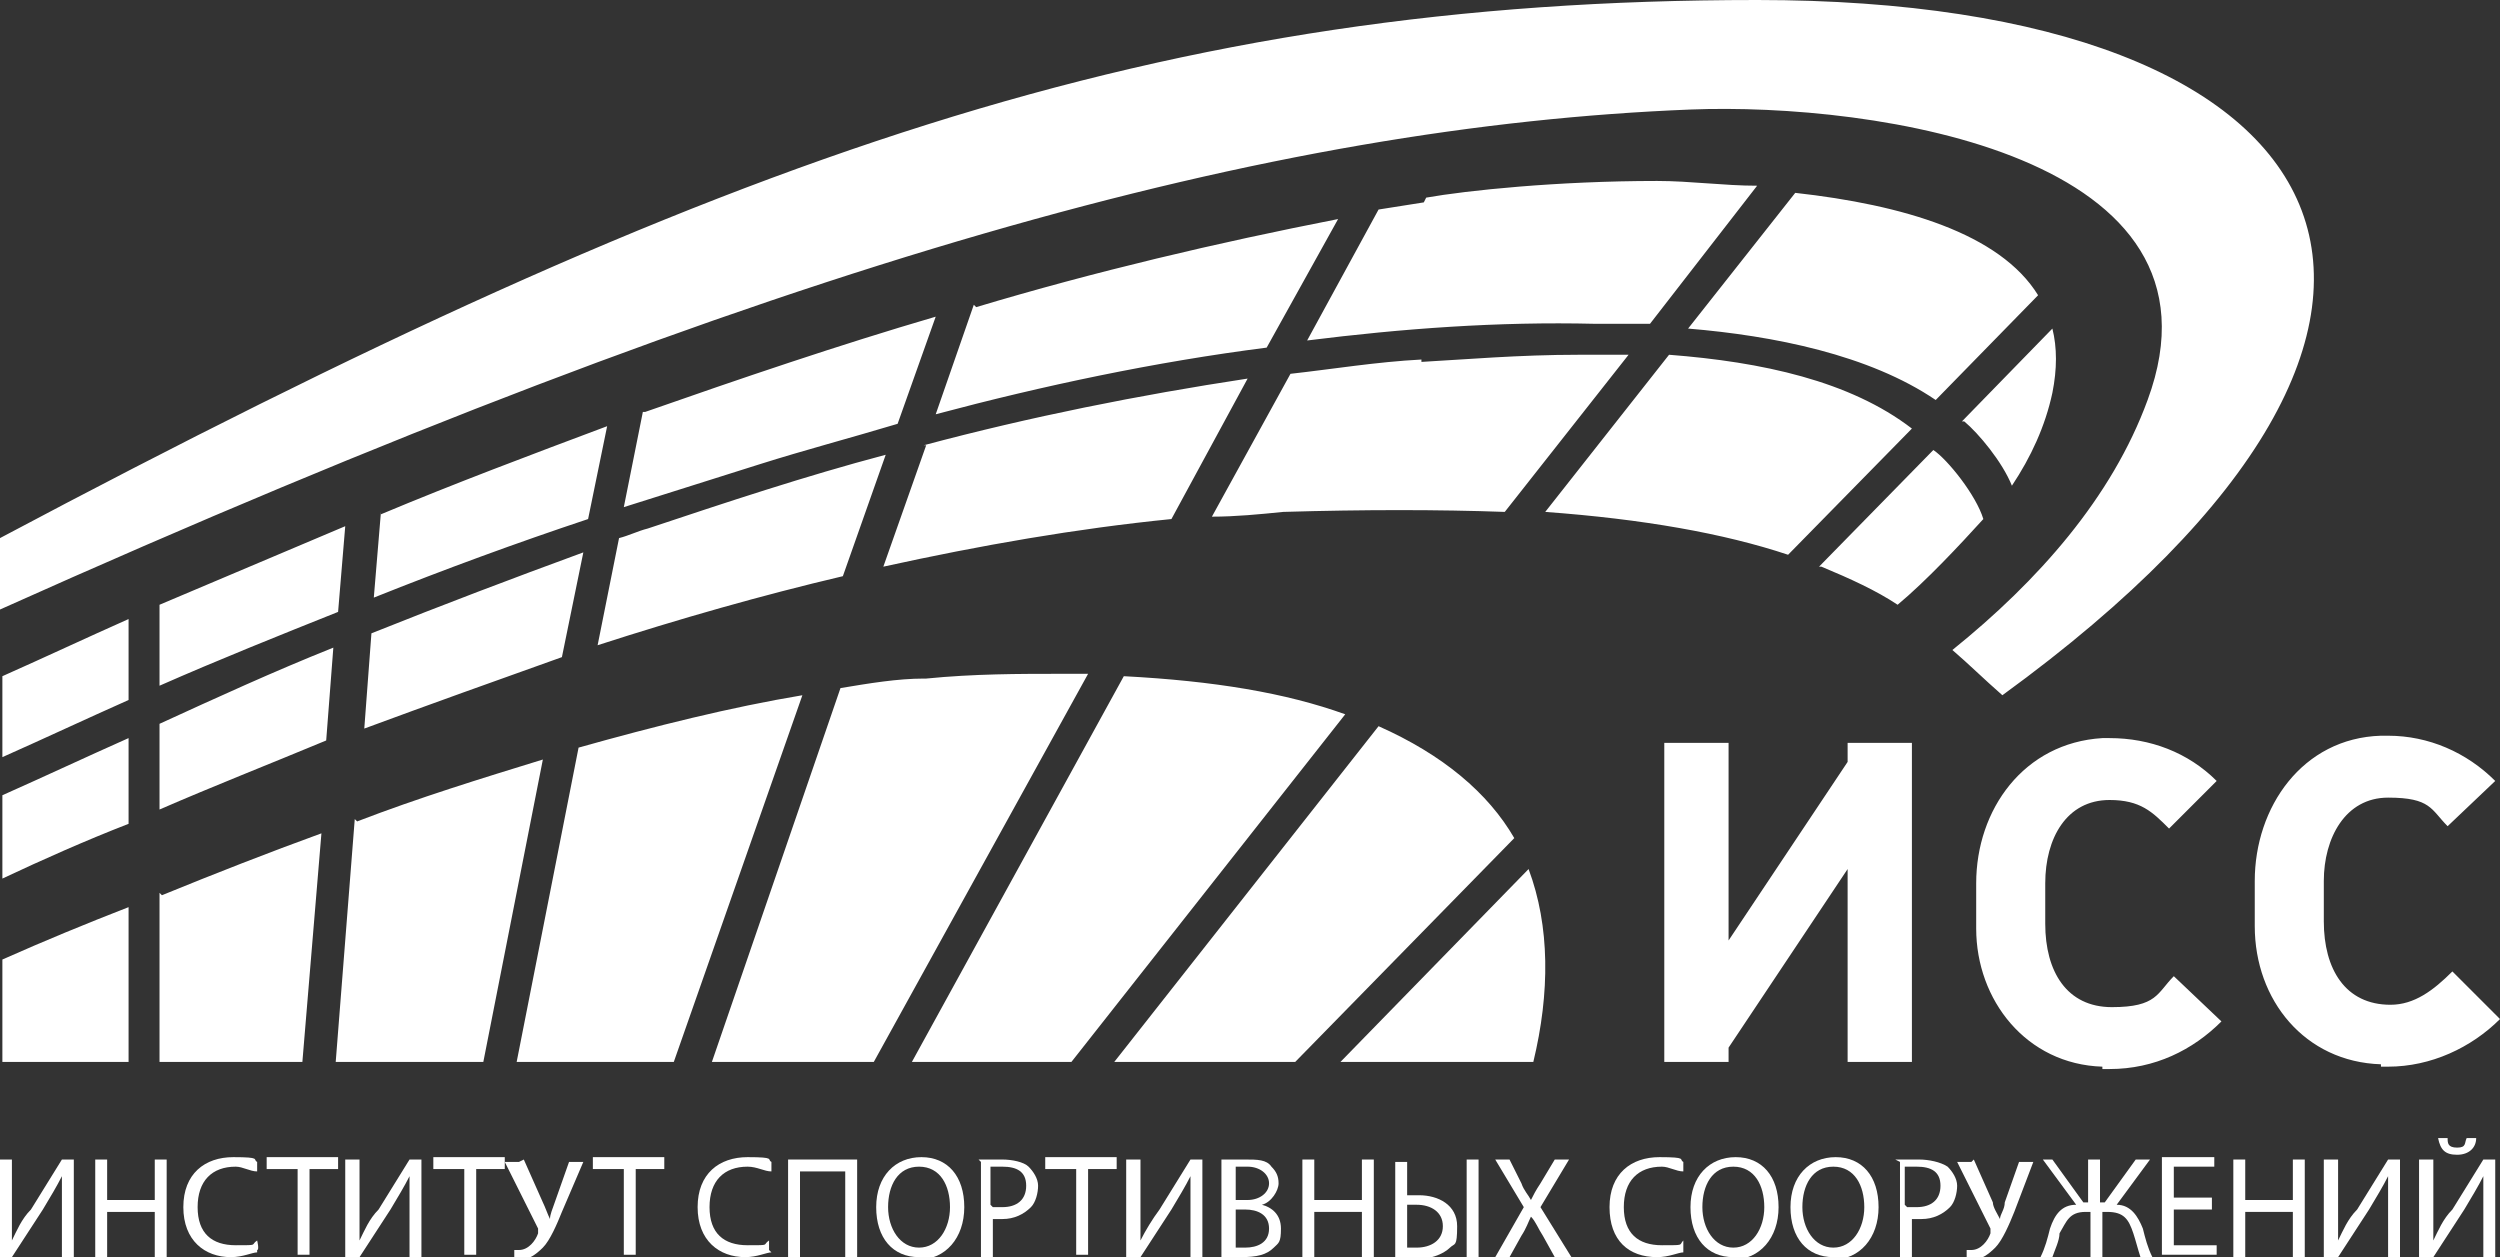 <?xml version="1.0" encoding="UTF-8"?> <svg xmlns="http://www.w3.org/2000/svg" version="1.1" viewBox="0 0 105 52.8"><rect x="0" y="0" width="105" height="52.8" fill="#333333" stroke="none"/><defs><style> .cls-1 { fill: #fff; } </style></defs><g><g id="Layer_2"><g id="Layer_1-2"><g><path class="cls-1" d="M88.3,44.8c-3.2-.1-5.3-2.8-5.3-5.8v-1.9c0-3.1,2-5.9,5.3-6.1h.3c1.7,0,3.3.6,4.5,1.8h0s-2,2-2,2h0c-.7-.7-1.2-1.2-2.5-1.2-1.8,0-2.7,1.6-2.7,3.5v1.7c0,2,.9,3.5,2.8,3.5s1.9-.6,2.6-1.3h0s2,1.9,2,1.9h0c-1.2,1.2-2.8,2-4.7,2s-.2,0-.3,0M100,44.8c0,0,.2,0,.3,0,1.8,0,3.5-.8,4.7-2h0s-2-2-2-2h0c-.8.8-1.6,1.4-2.6,1.4-1.9,0-2.8-1.5-2.8-3.5v-1.7c0-1.8.9-3.5,2.7-3.5s1.8.5,2.5,1.2h0s2-1.9,2-1.9h0c-1.2-1.2-2.8-1.9-4.5-1.9h-.3c-3.3.1-5.3,3-5.3,6.1v1.9c0,3.1,2.1,5.7,5.3,5.8M80.3,44.6v-13.4h-2.7v.8l-5,7.5v-8.3h-2.7v13.4h2.7v-.6l5-7.5v8.1h2.7Z"></path><path class="cls-1" d="M.1,40.2v4.4h5.3v-6.5c-1.8.7-3.5,1.4-5.3,2.2M56.3,44.6h8.1c.7-2.9.7-5.7-.2-8.1,0,0-7.9,8.1-7.9,8.1ZM6.7,37.5v7.1h6l.8-9.6c-2.2.8-4.5,1.7-6.7,2.6M14.9,34.4l-.8,10.2h6.2l2.5-12.7c-2.6.8-5.2,1.6-7.8,2.6M.1,33.4v3.5c1.7-.8,3.5-1.6,5.3-2.3v-3.6c-1.8.8-3.5,1.6-5.3,2.4M46.8,44.6h7.6l9.2-9.4c-1.1-1.9-3-3.5-5.7-4.7l-11.1,14.1h0ZM24.3,31.4l-2.6,13.2h6.6l5.4-15.4c-3,.5-6.2,1.3-9.4,2.2M38.2,44.6h6.8l11.5-14.6c-2.5-.9-5.5-1.4-9.3-1.6l-8.9,16.2ZM38.8,28.5c-1.1,0-2.3.2-3.5.4l-5.4,15.7h6.8l9-16.3h-1.1c-1.8,0-3.7,0-5.7.2M6.7,30.4v3.6c2.3-1,4.6-1.9,7-2.9l.3-3.9c-2.5,1-4.9,2.1-7.3,3.2M.1,28.4v3.4c1.8-.8,3.5-1.6,5.3-2.4v-3.4c-1.8.8-3.5,1.6-5.3,2.4M15.6,26.6l-.3,4c2.7-1,5.5-2,8.3-3l.9-4.4c-3,1.1-5.9,2.2-8.9,3.4M6.7,25.4v3.4c2.5-1.1,5-2.1,7.5-3.1l.3-3.6c-2.6,1.1-5.2,2.2-7.8,3.3M27.2,22.2c-.4.1-.8.3-1.2.4l-.9,4.5c3.4-1.1,6.9-2.1,10.3-2.9l1.8-5.1c-3.4.9-6.7,2-10,3.1M76.5,23.8c1.2.5,2.3,1,3.2,1.6,1.2-1,2.6-2.5,3.6-3.6-.3-1-1.5-2.5-2.1-2.9,0,0-4.8,4.9-4.8,4.9ZM16,21.5l-.3,3.6c3-1.2,6-2.3,9-3.3l.8-3.9c-3.2,1.2-6.4,2.4-9.5,3.7M38.9,18.7l-1.8,5.1c4.1-.9,8.1-1.6,12.1-2l3.2-5.9c-4.6.7-9.1,1.6-13.6,2.8M64.9,21.5c4.1.3,7.5.9,10.2,1.8l5.2-5.3c-2.6-2-6.3-2.8-10.2-3.1l-5.2,6.6h0ZM59.7,15.1c-1.9.1-3.7.4-5.5.6l-3.3,6c1,0,2-.1,3-.2,3.4-.1,6.5-.1,9.3,0l5.2-6.6c-.7,0-1.4,0-2.1,0-2.5,0-4.8.2-6.6.3M82.5,17.7c.6.5,1.6,1.7,2,2.7.8-1.2,1.4-2.5,1.7-3.9.2-1,.2-1.9,0-2.7l-3.8,3.9h0ZM27,17.3l-.8,4c1.9-.6,3.8-1.2,5.7-1.8,1.9-.6,3.8-1.1,5.8-1.7l1.6-4.5c-4.1,1.2-8.2,2.6-12.2,4M40.9,12.8l-1.6,4.6c4.5-1.2,9.2-2.2,13.9-2.8l3-5.4c-5.1,1-10.2,2.2-15.2,3.7M70.9,13.8c3.6.3,7.6,1.1,10.4,3l4.3-4.4c-1.6-2.6-5.7-3.8-10.2-4.3l-4.5,5.7ZM59.8,8.5c-.6.1-1.3.2-1.9.3l-3,5.5c4-.5,8-.8,12.1-.7.7,0,1.5,0,2.3,0l4.5-5.8c-1.4,0-2.8-.2-4.2-.2-4.2,0-8,.4-9.7.7M0,22.6v3C33,10.8,53.5,5.3,71,4.6c7.7-.3,23,1.9,19.2,12.2-1.5,4.1-4.6,7.6-8.2,10.5.7.6,1.3,1.2,2.1,1.9C106.1,13.2,98.8,0,73.8,0S30.5,6.4,0,22.6"></path><g><path class="cls-1" d="M.5,48.7v1.7c0,.6,0,1.2,0,1.7h0c.2-.4.4-.9.8-1.3l1.3-2.1h.5v4.1h-.5v-1.7c0-.7,0-1.2,0-1.7h0c-.2.4-.5.9-.8,1.4l-1.3,2H0v-4.1h.5Z"></path><path class="cls-1" d="M4.5,48.7v1.7h2v-1.7h.5v4.1h-.5v-1.9h-2v1.9h-.5v-4.1s.5,0,.5,0Z"></path><path class="cls-1" d="M10.8,52.6c-.2,0-.6.2-1.1.2-1.1,0-2-.7-2-2.1s.9-2.1,2.1-2.1.8.1,1,.2v.4c-.3,0-.6-.2-.9-.2-1,0-1.6.6-1.6,1.7s.6,1.6,1.6,1.6.6,0,.9-.2c0,0,.1.4,0,.4Z"></path><path class="cls-1" d="M12.4,49.1h-1.2v-.5h3v.5h-1.2v3.6h-.5s0-3.6,0-3.6Z"></path><path class="cls-1" d="M15.1,48.7v1.7c0,.6,0,1.2,0,1.7h0c.2-.4.4-.9.8-1.3l1.3-2.1h.5v4.1h-.5v-1.7c0-.7,0-1.2,0-1.7h0c-.2.4-.5.9-.8,1.4l-1.3,2h-.6v-4.1h.5Z"></path><path class="cls-1" d="M19.4,49.1h-1.2v-.5h3v.5h-1.2v3.6h-.5v-3.6Z"></path><path class="cls-1" d="M22,48.7l.8,1.8c.1.2.2.5.3.7h0c0-.2.1-.4.2-.7l.6-1.7h.6l-.9,2.1c-.2.5-.5,1.2-.8,1.5-.3.3-.6.5-.9.5s-.2,0-.3,0v-.4s.2,0,.2,0c.4,0,.7-.4.8-.7,0,0,0-.2,0-.2l-1.4-2.8h.6,0Z"></path><path class="cls-1" d="M26.1,49.1h-1.2v-.5h3v.5h-1.2v3.6h-.5v-3.6Z"></path><path class="cls-1" d="M32.4,52.6c-.2,0-.6.2-1.1.2-1.1,0-2-.7-2-2.1s.9-2.1,2.1-2.1.8.1,1,.2v.4c-.3,0-.6-.2-1-.2-1,0-1.6.6-1.6,1.7s.6,1.6,1.6,1.6.6,0,.9-.2v.4Z"></path><path class="cls-1" d="M36,48.7v4.1h-.5v-3.6h-1.9v3.6h-.5v-4.1h3Z"></path><path class="cls-1" d="M38.6,52.8c-1.1,0-1.8-.8-1.8-2.1s.8-2.1,1.9-2.1,1.8.8,1.8,2.1-.8,2.2-1.9,2.2h0ZM38.6,52.4c.8,0,1.3-.8,1.3-1.7s-.4-1.7-1.3-1.7-1.3.8-1.3,1.7.5,1.7,1.3,1.7h0Z"></path><path class="cls-1" d="M41.1,48.7c.2,0,.6,0,1,0s.9.1,1.1.3c.2.2.4.5.4.8s-.1.7-.3.9c-.3.3-.7.5-1.2.5s-.3,0-.4,0v1.6h-.5v-4h0ZM41.7,50.7c.1,0,.3,0,.4,0,.6,0,1-.3,1-.9s-.4-.8-1-.8-.4,0-.5,0v1.6h0Z"></path><path class="cls-1" d="M45.1,49.1h-1.2v-.5h3v.5h-1.2v3.6h-.5v-3.6Z"></path><path class="cls-1" d="M47.9,48.7v1.7c0,.6,0,1.2,0,1.7h0c.2-.4.5-.9.8-1.3l1.3-2.1h.5v4.1h-.5v-1.7c0-.7,0-1.2,0-1.7h0c-.2.4-.5.9-.8,1.4l-1.3,2h-.6v-4.1h.5Z"></path><path class="cls-1" d="M51.3,48.7c.2,0,.6,0,1,0,.5,0,.9,0,1.1.3.2.2.3.4.3.7s-.3.8-.7.9h0c.4.1.8.4.8,1s-.1.6-.3.8c-.3.3-.7.4-1.4.4s-.6,0-.8,0v-4h0ZM51.9,50.4h.5c.5,0,.9-.3.9-.7s-.4-.7-.9-.7-.4,0-.5,0c0,0,0,1.3,0,1.3ZM51.9,52.4c.1,0,.2,0,.4,0,.5,0,1-.2,1-.8s-.5-.8-1-.8h-.4v1.6Z"></path><path class="cls-1" d="M55.2,48.7v1.7h2v-1.7h.5v4.1h-.5v-1.9h-2v1.9h-.5v-4.1h.5Z"></path><path class="cls-1" d="M59.1,48.7v1.5c.1,0,.4,0,.5,0,.8,0,1.6.4,1.6,1.3s-.1.7-.3.9c-.3.3-.9.5-1.5.5s-.6,0-.8,0v-4.1h.5,0ZM59.1,52.4c.1,0,.2,0,.4,0,.6,0,1.1-.3,1.1-.9s-.5-.9-1.1-.9-.3,0-.4,0v1.7h0ZM62.1,48.7v4.1h-.5v-4.1h.5Z"></path><path class="cls-1" d="M65.3,52.8l-.5-.9c-.2-.3-.3-.6-.5-.8h0c-.1.2-.2.5-.4.8l-.5.9h-.6l1.2-2.1-1.2-2h.6l.5,1c.1.3.3.5.4.7h0c.1-.2.2-.4.4-.7l.6-1h.6l-1.2,2,1.3,2.1h-.6Z"></path><path class="cls-1" d="M70.7,52.6c-.2,0-.6.2-1.1.2-1.2,0-2-.7-2-2.1s.9-2.1,2.1-2.1.8.1,1,.2v.4c-.3,0-.6-.2-.9-.2-1,0-1.6.6-1.6,1.7s.6,1.6,1.6,1.6.7,0,.9-.2v.4Z"></path><path class="cls-1" d="M72.8,52.8c-1.1,0-1.8-.8-1.8-2.1s.8-2.1,1.9-2.1,1.8.8,1.8,2.1-.8,2.2-1.9,2.2h0ZM72.8,52.4c.8,0,1.3-.8,1.3-1.7s-.4-1.7-1.3-1.7-1.3.8-1.3,1.7.5,1.7,1.3,1.7h0Z"></path><path class="cls-1" d="M77,52.8c-1.1,0-1.8-.8-1.8-2.1s.8-2.1,1.9-2.1,1.8.8,1.8,2.1-.8,2.2-1.9,2.2h0ZM77,52.4c.8,0,1.3-.8,1.3-1.7s-.4-1.7-1.3-1.7-1.3.8-1.3,1.7.5,1.7,1.3,1.7h0Z"></path><path class="cls-1" d="M79.6,48.7c.2,0,.6,0,1,0s.9.1,1.2.3c.2.2.4.5.4.8s-.1.7-.3.9c-.3.3-.7.5-1.2.5s-.3,0-.4,0v1.6h-.5s0-4,0-4ZM80.1,50.7c.1,0,.3,0,.4,0,.6,0,1-.3,1-.9s-.4-.8-1-.8-.4,0-.5,0v1.6h0Z"></path><path class="cls-1" d="M82.9,48.7l.8,1.8c0,.2.2.5.3.7h0c0-.2.2-.4.2-.7l.6-1.7h.6l-.8,2.1c-.2.5-.5,1.2-.8,1.5-.3.3-.6.5-.9.5s-.2,0-.3,0v-.4c0,0,.2,0,.2,0,.4,0,.7-.4.8-.7,0,0,0-.2,0-.2l-1.4-2.8h.6,0Z"></path><path class="cls-1" d="M86.2,48.7l1.3,1.8h.2v-1.8h.5v1.8h.2l1.3-1.8h.6l-1.4,1.9c.6,0,.9.5,1.1,1,.1.4.2.8.4,1.2h-.5c-.1-.3-.2-.7-.3-1-.2-.6-.4-.9-1.1-.9h-.2v1.9h-.5v-1.9h-.2c-.7,0-.8.4-1.1.9,0,.3-.2.7-.3,1h-.5c.2-.4.3-.8.4-1.2.2-.6.5-1,1.1-1l-1.4-1.9h.6Z"></path><path class="cls-1" d="M92.9,50.8h-1.6v1.5h1.8v.4h-2.3v-4.1h2.2v.4h-1.7v1.3h1.6s0,.4,0,.4Z"></path><path class="cls-1" d="M94.3,48.7v1.7h2v-1.7h.5v4.1h-.5v-1.9h-2v1.9h-.5v-4.1h.5Z"></path><path class="cls-1" d="M98.2,48.7v1.7c0,.6,0,1.2,0,1.7h0c.2-.4.4-.9.8-1.3l1.3-2.1h.5v4.1h-.5v-1.7c0-.7,0-1.2,0-1.7h0c-.2.4-.5.9-.8,1.4l-1.3,2h-.6v-4.1h.5Z"></path><path class="cls-1" d="M102.2,48.7v1.7c0,.6,0,1.2,0,1.7h0c.2-.4.4-.9.8-1.3l1.3-2.1h.5v4.1h-.5v-1.7c0-.7,0-1.2,0-1.7h0c-.2.4-.5.9-.8,1.4l-1.3,2h-.6v-4.1h.5ZM102.8,47.8c0,.2,0,.4.4.4s.3-.2.4-.4h.4c0,.4-.3.7-.8.7s-.7-.2-.8-.7h.4,0Z"></path></g></g></g></g></g></svg> 